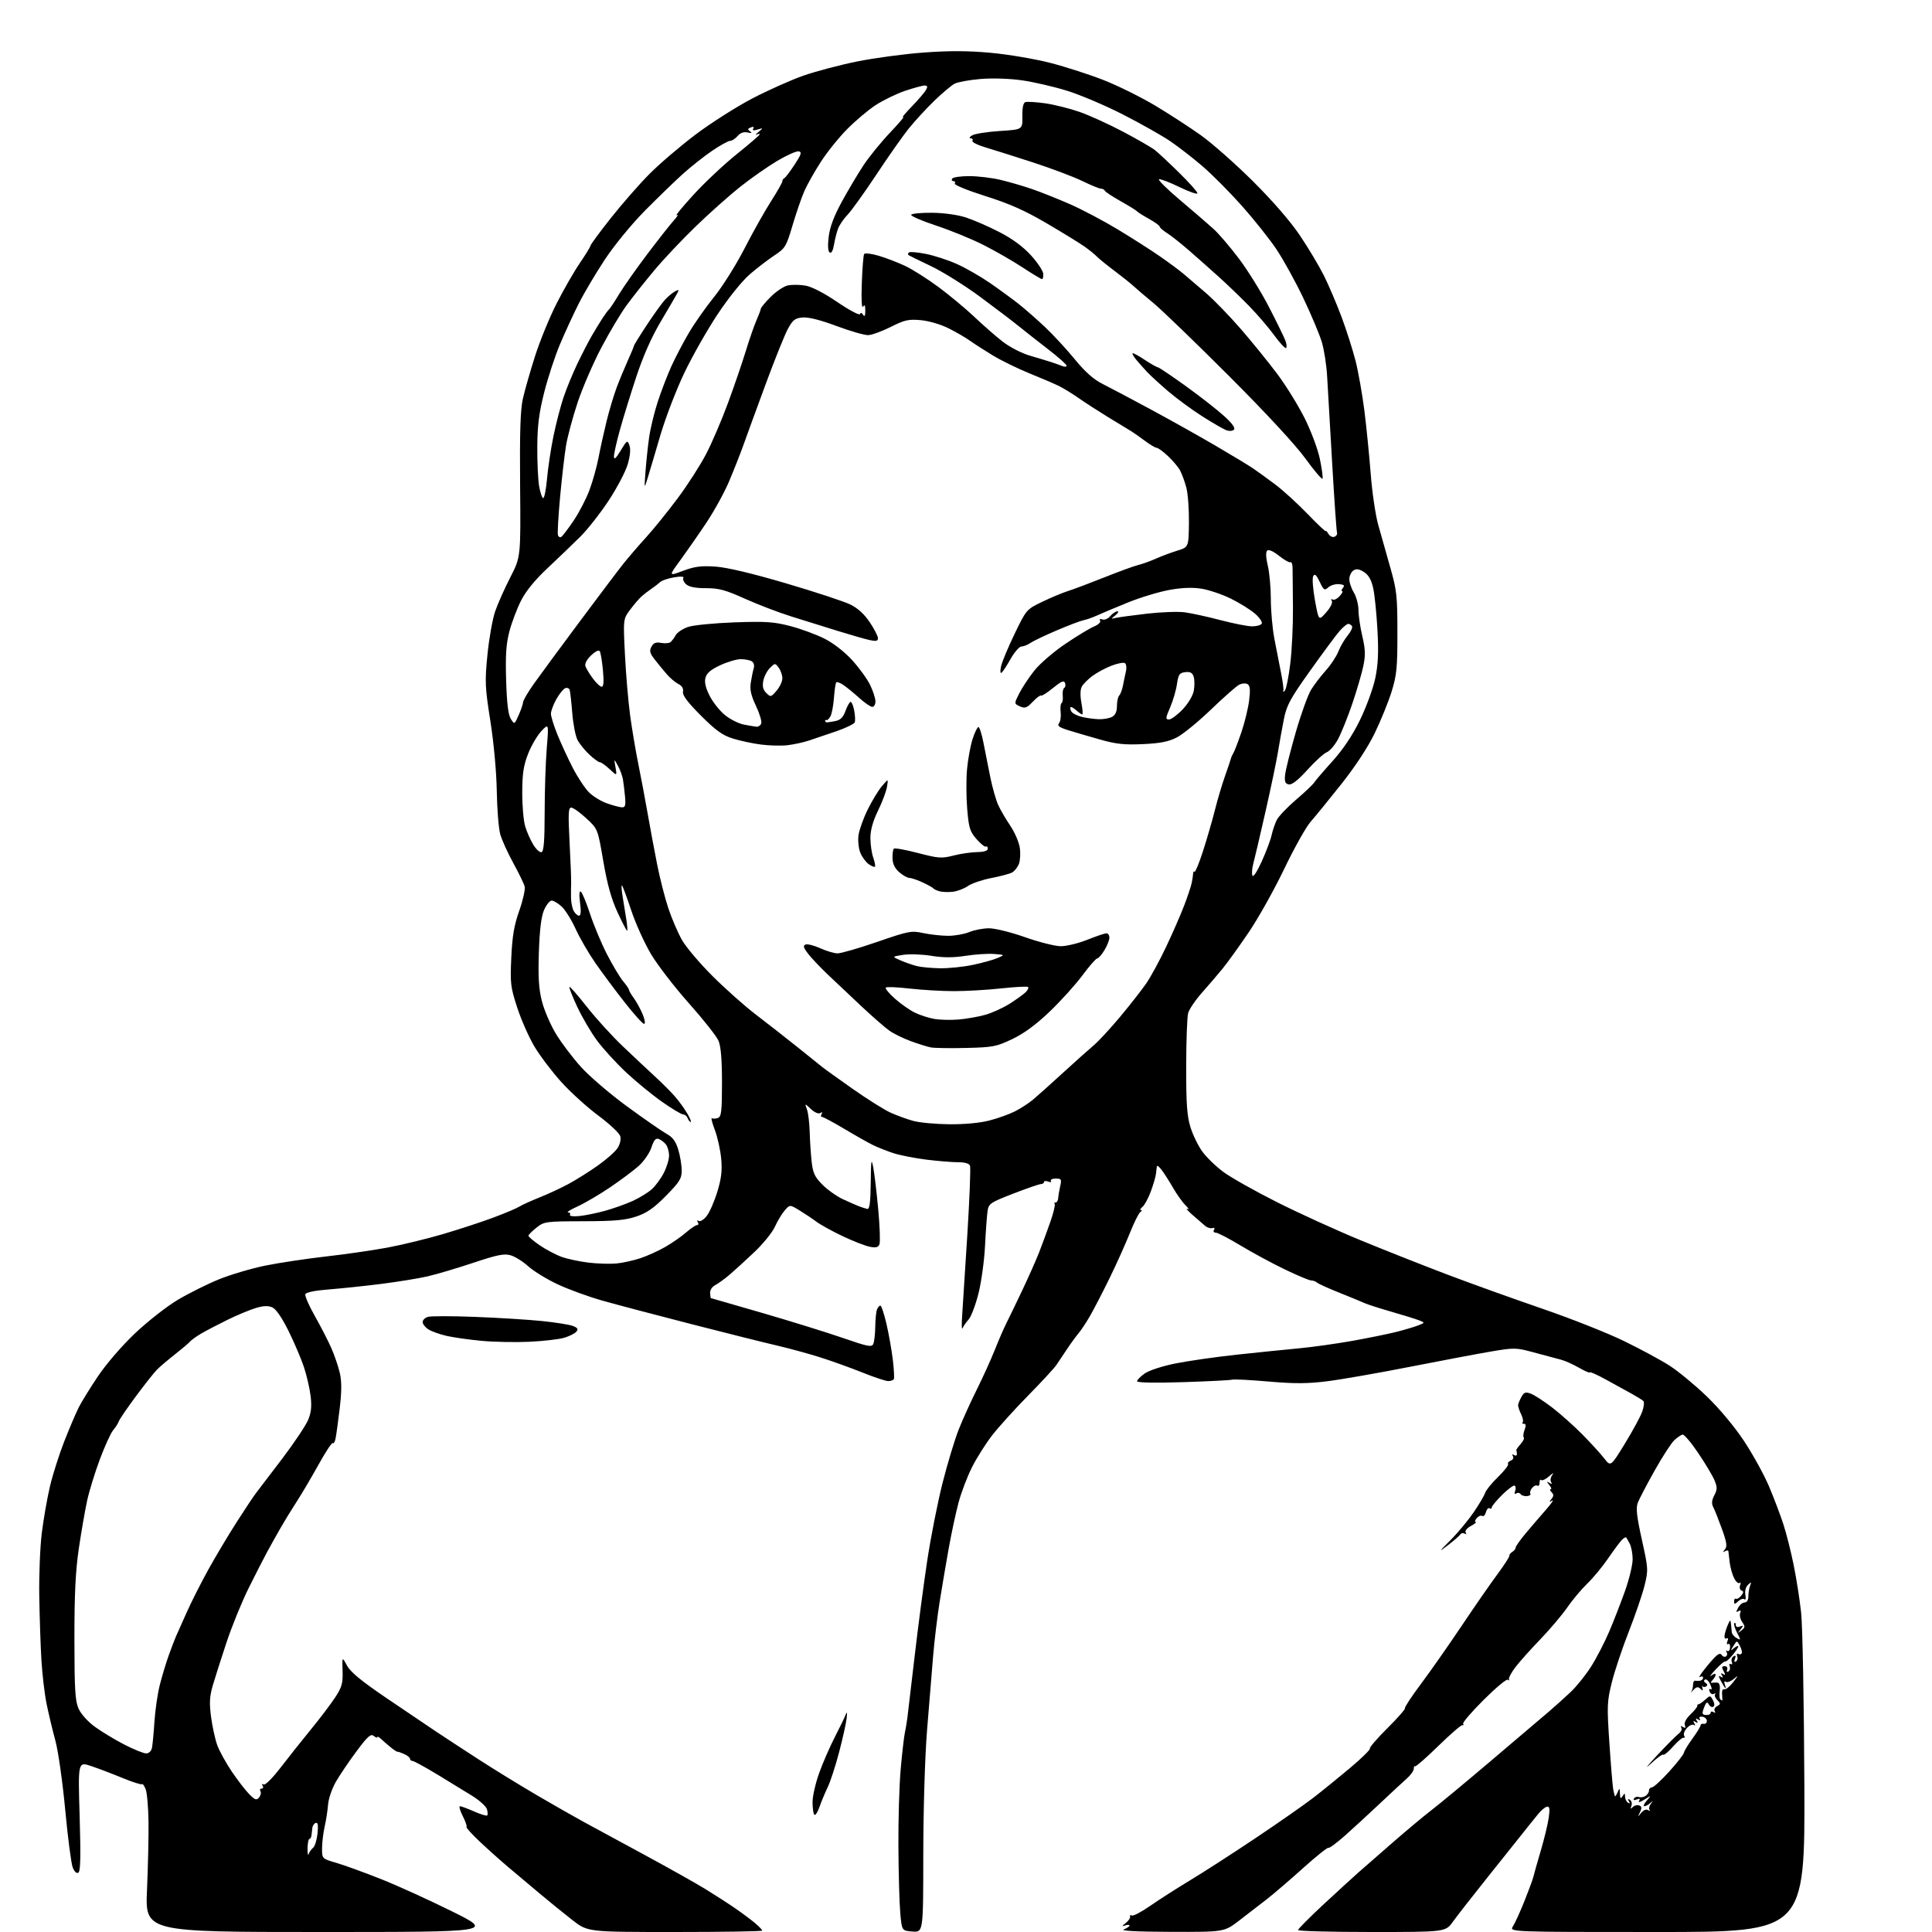 <?xml version="1.0" encoding="UTF-8" standalone="no"?>
<svg 
  version="1.1" 
  xmlns="http://www.w3.org/2000/svg" 
  xmlns:xlink="http://www.w3.org/1999/xlink" 
  xmlns:svg="http://www.w3.org/2000/svg"
  xmlns:rdf="http://www.w3.org/1999/02/22-rdf-syntax-ns#"
  xmlns:cc="http://creativecommons.org/ns#"
  xmlns:dc="http://purl.org/dc/elements/1.1/"
  viewBox="0 0 768 768"
  width="768"
  height="768"
>
<style>svg {background-color: white; }</style>"
<path stroke="none" fill="black" fill-rule="evenodd" d="M126.95,768.00C57.70,768.00 57.70,768.00 58.44,751.25C58.84,742.04 59.11,729.86 59.04,724.19C58.96,718.51 58.46,712.71 57.92,711.30C57.38,709.88 56.71,708.95 56.43,709.24C56.15,709.52 52.67,708.41 48.71,706.78C44.74,705.14 39.14,703.01 36.25,702.04C31.00,700.27 31.00,700.27 31.66,721.98C32.14,737.95 32.00,743.88 31.15,744.41C30.44,744.84 29.57,744.04 28.90,742.31C28.29,740.76 26.96,730.50 25.93,719.50C24.90,708.46 23.15,696.14 22.03,692.00C20.91,687.88 19.33,681.29 18.53,677.37C17.73,673.45 16.80,665.58 16.46,659.87C16.12,654.17 15.74,642.75 15.61,634.50C15.47,626.25 15.93,614.94 16.62,609.36C17.31,603.79 18.78,595.40 19.89,590.72C21.00,586.03 23.57,578.00 25.59,572.85C27.61,567.71 30.17,561.70 31.28,559.50C32.38,557.30 35.86,551.67 39.00,547.00C42.27,542.13 48.56,534.86 53.69,530.00C58.63,525.32 66.23,519.37 70.58,516.76C74.94,514.16 82.33,510.47 87.00,508.57C91.67,506.67 100.00,504.21 105.50,503.09C111.00,501.98 121.80,500.35 129.50,499.48C137.20,498.61 148.22,497.02 154.00,495.94C159.78,494.86 169.68,492.46 176.00,490.60C182.32,488.74 191.32,485.80 196.00,484.05C200.68,482.31 205.40,480.32 206.50,479.62C207.60,478.93 211.20,477.30 214.50,475.99C217.80,474.68 222.97,472.27 226.00,470.64C229.03,469.01 234.26,465.72 237.64,463.33C241.02,460.94 244.55,457.82 245.48,456.40C246.47,454.88 246.92,452.92 246.57,451.66C246.24,450.47 242.33,446.80 237.89,443.50C233.44,440.20 226.81,434.19 223.15,430.14C219.49,426.09 214.70,419.77 212.49,416.09C210.29,412.41 207.19,405.42 205.61,400.56C202.95,392.39 202.77,390.91 203.25,380.62C203.64,372.08 204.38,367.76 206.42,362.00C207.88,357.88 208.84,353.57 208.57,352.44C208.29,351.31 206.25,347.09 204.03,343.06C201.82,339.03 199.49,333.88 198.85,331.62C198.22,329.35 197.60,321.65 197.48,314.50C197.35,306.89 196.30,295.36 194.94,286.70C192.79,273.08 192.70,270.95 193.78,260.17C194.42,253.73 195.80,245.99 196.85,242.98C197.89,239.97 200.60,233.88 202.88,229.45C207.01,221.40 207.01,221.40 206.75,192.95C206.57,171.91 206.85,162.94 207.85,158.50C208.59,155.20 210.78,147.55 212.71,141.50C214.64,135.45 218.52,126.00 221.33,120.50C224.14,115.00 228.28,107.80 230.54,104.50C232.80,101.20 234.68,98.13 234.72,97.67C234.76,97.21 238.41,92.26 242.83,86.67C247.25,81.08 254.16,73.18 258.19,69.13C262.21,65.08 270.49,58.01 276.59,53.42C282.69,48.83 292.82,42.40 299.09,39.12C305.37,35.85 314.50,31.77 319.40,30.06C324.29,28.35 333.88,25.82 340.70,24.44C347.52,23.06 359.41,21.46 367.13,20.89C377.24,20.14 384.66,20.16 393.74,20.98C400.67,21.61 411.40,23.43 417.59,25.02C423.77,26.62 433.42,29.74 439.02,31.96C444.62,34.18 453.72,38.70 459.24,42.00C464.76,45.30 472.91,50.59 477.35,53.75C481.79,56.91 491.09,65.12 498.01,72.00C505.80,79.73 512.92,87.93 516.67,93.50C520.01,98.45 524.32,105.65 526.25,109.50C528.17,113.35 531.34,120.78 533.29,126.00C535.24,131.22 537.75,139.10 538.87,143.50C539.98,147.90 541.57,156.90 542.40,163.50C543.22,170.10 544.34,181.35 544.89,188.50C545.44,195.65 546.77,204.65 547.83,208.50C548.90,212.35 551.06,220.00 552.63,225.50C555.24,234.62 555.49,236.91 555.49,251.50C555.50,265.49 555.21,268.44 553.16,275.00C551.87,279.12 548.85,286.55 546.45,291.50C543.76,297.05 538.67,304.80 533.19,311.70C528.30,317.86 522.81,324.60 520.98,326.67C519.16,328.75 514.42,337.21 510.46,345.48C506.49,353.74 500.16,365.06 496.37,370.63C492.59,376.20 487.93,382.69 486.00,385.04C484.07,387.39 480.37,391.72 477.77,394.65C475.17,397.57 472.71,401.22 472.30,402.74C471.89,404.26 471.54,413.82 471.53,424.00C471.51,438.75 471.85,443.63 473.22,448.06C474.17,451.12 476.29,455.49 477.94,457.76C479.58,460.03 483.37,463.69 486.36,465.90C489.35,468.11 498.93,473.50 507.65,477.89C516.37,482.28 531.30,489.08 540.84,493.01C550.37,496.94 565.90,503.08 575.34,506.66C584.78,510.24 601.73,516.33 613.00,520.20C624.27,524.06 638.91,529.85 645.51,533.06C652.12,536.27 660.34,540.71 663.77,542.93C667.20,545.14 673.79,550.59 678.41,555.03C683.44,559.86 689.41,567.00 693.26,572.80C696.80,578.14 701.31,586.33 703.27,591.00C705.24,595.67 707.79,602.42 708.95,606.00C710.11,609.58 711.93,616.77 712.99,622.00C714.06,627.23 715.40,635.77 715.97,641.00C716.55,646.23 717.12,676.94 717.26,709.25C717.50,768.00 717.50,768.00 658.73,768.00C599.95,768.00 599.95,768.00 601.42,765.75C602.22,764.51 604.29,759.96 606.02,755.63C607.75,751.31 609.32,747.03 609.52,746.13C609.72,745.24 611.04,740.58 612.45,735.78C613.87,730.99 615.31,725.00 615.66,722.49C616.15,718.90 615.99,717.97 614.92,718.20C614.16,718.37 612.64,719.62 611.53,721.00C610.42,722.38 608.96,724.17 608.29,725.00C607.63,725.83 605.60,728.36 603.79,730.64C601.98,732.92 596.00,740.41 590.50,747.29C585.00,754.17 579.18,761.65 577.56,763.90C574.62,768.00 574.62,768.00 545.31,768.00C529.19,768.00 516.00,767.65 516.00,767.22C516.00,766.79 520.55,762.21 526.11,757.04C531.68,751.88 537.86,746.21 539.86,744.45C541.86,742.70 548.08,737.26 553.68,732.38C559.28,727.50 566.22,721.70 569.11,719.50C571.99,717.30 582.49,708.60 592.43,700.16C602.37,691.72 612.70,682.95 615.39,680.66C618.07,678.37 622.16,674.70 624.47,672.50C626.77,670.30 630.38,665.81 632.47,662.51C634.57,659.22 637.80,652.97 639.66,648.63C641.51,644.29 644.38,636.94 646.02,632.29C647.66,627.64 649.00,622.05 649.00,619.85C649.00,617.66 648.49,614.89 647.86,613.68C647.24,612.48 646.59,611.33 646.41,611.13C646.24,610.93 645.48,611.38 644.73,612.13C643.97,612.88 641.51,616.20 639.25,619.50C636.99,622.80 633.26,627.30 630.97,629.50C628.68,631.70 625.09,635.98 623.00,639.00C620.91,642.02 616.12,647.69 612.35,651.60C608.58,655.50 604.15,660.45 602.50,662.60C600.85,664.74 599.65,666.95 599.84,667.50C600.02,668.05 599.81,668.15 599.38,667.72C598.96,667.29 594.67,670.86 589.85,675.65C585.04,680.44 581.34,684.74 581.63,685.20C581.91,685.67 581.78,685.93 581.32,685.78C580.87,685.63 576.55,689.36 571.73,694.07C566.91,698.78 562.75,702.41 562.48,702.15C562.22,701.88 562.00,702.32 562.00,703.11C562.00,703.90 560.74,705.67 559.19,707.03C557.65,708.39 552.81,712.88 548.44,717.00C544.07,721.12 537.84,726.85 534.61,729.72C531.37,732.59 528.42,734.76 528.06,734.54C527.70,734.31 523.15,737.96 517.95,742.64C512.75,747.32 506.25,752.89 503.50,755.03C500.75,757.17 495.83,760.96 492.58,763.46C486.65,768.00 486.65,768.00 465.58,767.94C451.96,767.90 445.30,767.55 446.75,766.97C447.99,766.47 449.00,765.78 449.00,765.43C449.00,765.07 448.21,765.06 447.25,765.40C445.84,765.89 445.89,765.70 447.50,764.43C448.60,763.57 449.38,762.41 449.23,761.86C449.07,761.30 449.38,761.12 449.90,761.44C450.43,761.77 453.70,760.05 457.18,757.63C460.66,755.21 467.77,750.65 473.00,747.50C478.23,744.36 489.93,736.81 499.00,730.74C508.07,724.67 518.42,717.45 522.00,714.69C525.58,711.93 532.21,706.55 536.74,702.74C541.28,698.92 544.79,695.47 544.54,695.07C544.30,694.68 547.43,691.04 551.50,687.00C555.57,682.96 558.72,679.36 558.51,679.01C558.29,678.66 561.13,674.35 564.81,669.44C568.49,664.52 575.73,654.20 580.89,646.50C586.05,638.80 592.50,629.49 595.23,625.82C597.95,622.14 600.10,618.81 600.00,618.43C599.91,618.04 600.43,617.35 601.16,616.90C601.90,616.44 602.50,615.67 602.50,615.18C602.50,614.69 604.30,612.14 606.50,609.51C608.70,606.89 612.30,602.69 614.50,600.19C616.70,597.68 617.83,596.03 617.00,596.51C615.76,597.23 615.71,597.12 616.73,595.87C617.67,594.71 617.68,594.08 616.78,593.18C616.13,592.53 615.97,592.00 616.42,592.00C616.87,592.00 616.63,591.24 615.87,590.31C614.70,588.87 614.71,588.74 615.90,589.46C616.88,590.05 617.08,589.94 616.57,589.11C616.16,588.45 616.42,587.14 617.13,586.21C617.85,585.27 617.29,585.52 615.90,586.76C614.50,588.00 613.05,588.71 612.68,588.34C612.30,587.97 612.00,588.44 612.00,589.39C612.00,590.34 611.60,590.87 611.11,590.57C610.63,590.27 609.69,590.67 609.03,591.47C608.37,592.26 608.06,593.29 608.34,593.75C608.63,594.21 608.00,594.65 606.95,594.73C605.90,594.81 604.77,594.44 604.45,593.92C604.13,593.40 603.37,593.27 602.76,593.65C602.06,594.08 601.89,593.74 602.29,592.70C602.63,591.80 602.55,590.84 602.11,590.57C601.68,590.30 599.45,591.93 597.16,594.19C594.87,596.46 593.00,598.72 593.00,599.21C593.00,599.71 592.60,599.87 592.11,599.57C591.63,599.27 590.98,599.96 590.68,601.11C590.38,602.26 589.71,602.94 589.18,602.61C588.66,602.29 587.67,602.69 586.99,603.51C586.31,604.33 586.15,605.02 586.63,605.04C587.11,605.06 586.25,605.76 584.72,606.59C583.14,607.45 582.24,608.57 582.62,609.20C583.02,609.85 582.85,610.03 582.22,609.64C581.63,609.27 580.88,609.39 580.56,609.91C580.23,610.43 578.07,612.32 575.74,614.12C571.68,617.24 571.72,617.15 576.72,612.10C579.60,609.20 583.70,604.25 585.84,601.12C587.98,597.98 590.01,594.53 590.36,593.45C590.70,592.37 593.00,589.53 595.48,587.13C597.95,584.73 599.76,582.42 599.49,581.99C599.23,581.56 599.71,580.94 600.57,580.61C601.44,580.28 601.81,579.50 601.41,578.85C600.96,578.13 601.13,577.96 601.85,578.40C602.48,578.80 603.00,578.64 603.00,578.06C603.00,577.48 602.89,576.82 602.75,576.60C602.61,576.39 603.36,575.26 604.41,574.10C605.46,572.94 606.05,571.72 605.72,571.39C605.40,571.06 605.54,569.72 606.04,568.40C606.67,566.74 606.60,566.00 605.81,566.00C605.18,566.00 604.95,565.72 605.29,565.37C605.64,565.03 605.35,563.57 604.65,562.12C603.94,560.68 603.42,559.05 603.47,558.50C603.53,557.95 604.13,556.50 604.80,555.28C605.85,553.40 606.43,553.21 608.60,554.04C610.02,554.58 613.84,557.07 617.10,559.58C620.36,562.08 625.77,566.92 629.12,570.32C632.47,573.72 636.35,577.97 637.74,579.78C640.28,583.06 640.28,583.06 645.97,573.78C649.09,568.67 652.19,562.95 652.84,561.06C653.49,559.17 653.68,557.30 653.26,556.91C652.84,556.51 650.83,555.26 648.78,554.13C646.73,553.00 642.12,550.45 638.53,548.48C634.94,546.51 632.00,545.18 632.00,545.54C632.00,545.90 630.09,545.09 627.75,543.74C625.41,542.39 622.15,540.92 620.50,540.49C618.85,540.05 617.05,539.57 616.50,539.43C615.95,539.28 612.53,538.37 608.91,537.39C602.73,535.73 601.72,535.72 592.91,537.21C587.73,538.09 573.15,540.84 560.50,543.32C547.85,545.81 533.00,548.40 527.50,549.08C519.74,550.05 514.55,550.07 504.29,549.18C497.03,548.55 490.50,548.21 489.79,548.44C489.08,548.66 480.29,549.11 470.25,549.43C459.14,549.78 452.00,549.64 452.00,549.07C452.00,548.56 453.35,547.17 455.00,546.00C456.72,544.78 461.98,543.06 467.25,542.00C472.34,540.98 483.25,539.41 491.50,538.52C499.75,537.63 510.90,536.49 516.28,535.99C521.66,535.49 531.34,534.13 537.78,532.98C544.23,531.82 552.10,530.21 555.27,529.40C558.45,528.59 562.27,527.45 563.77,526.86C566.50,525.79 566.50,525.79 564.00,524.81C562.62,524.27 557.67,522.74 553.00,521.40C548.33,520.06 543.60,518.54 542.50,518.03C541.40,517.52 536.90,515.67 532.50,513.91C528.10,512.15 524.07,510.33 523.55,509.86C523.03,509.39 521.98,509.00 521.21,509.00C520.45,509.00 515.70,507.01 510.66,504.58C505.62,502.15 497.72,497.87 493.09,495.08C488.47,492.29 484.05,490.00 483.28,490.00C482.50,490.00 482.19,489.50 482.58,488.87C483.00,488.20 482.74,487.92 481.95,488.18C481.22,488.43 479.92,488.03 479.06,487.30C478.20,486.58 475.93,484.60 474.00,482.91C472.07,481.21 471.18,480.16 472.00,480.56C472.82,480.96 472.51,480.33 471.29,479.15C470.08,477.97 467.86,474.86 466.35,472.25C464.85,469.64 462.81,466.43 461.81,465.12C460.82,463.80 459.94,463.13 459.87,463.62C459.80,464.10 459.64,465.44 459.52,466.59C459.39,467.74 458.48,470.89 457.48,473.59C456.49,476.29 454.99,479.06 454.15,479.75C453.31,480.44 453.04,481.01 453.56,481.02C454.08,481.02 453.98,481.36 453.34,481.77C452.70,482.18 450.79,485.99 449.10,490.24C447.41,494.49 443.77,502.59 441.00,508.24C438.24,513.88 434.74,520.62 433.24,523.22C431.73,525.82 429.72,528.85 428.77,529.96C427.82,531.07 425.79,533.84 424.27,536.12C422.75,538.40 420.80,541.31 419.94,542.59C419.09,543.86 414.05,549.31 408.75,554.70C403.45,560.09 397.01,567.20 394.45,570.50C391.88,573.80 388.26,579.52 386.40,583.21C384.54,586.90 382.13,593.20 381.06,597.21C379.98,601.22 378.21,609.45 377.13,615.50C376.05,621.55 374.43,631.07 373.54,636.65C372.64,642.23 371.47,651.90 370.94,658.15C370.40,664.39 369.31,677.83 368.50,688.00C367.66,698.64 367.03,719.60 367.02,737.31C367.00,768.11 367.00,768.11 362.75,767.81C358.50,767.50 358.50,767.50 357.87,760.50C357.53,756.65 357.19,744.73 357.13,734.00C357.06,723.27 357.48,709.33 358.06,703.00C358.63,696.67 359.36,690.38 359.66,689.00C359.96,687.62 360.42,684.92 360.68,683.00C360.93,681.08 362.23,670.05 363.57,658.50C364.91,646.95 367.15,629.85 368.57,620.50C369.98,611.15 372.73,597.20 374.68,589.50C376.63,581.80 379.52,572.24 381.10,568.25C382.68,564.27 385.94,557.07 388.35,552.25C390.75,547.44 393.94,540.40 395.44,536.62C396.94,532.84 398.99,528.11 399.99,526.12C400.99,524.13 403.85,518.23 406.33,513.00C408.81,507.77 411.81,501.02 413.00,498.00C414.18,494.98 416.20,489.50 417.49,485.83C418.77,482.16 419.57,478.90 419.25,478.58C418.93,478.26 419.10,478.00 419.62,478.00C420.14,478.00 420.61,477.21 420.66,476.25C420.72,475.29 421.07,473.15 421.45,471.50C422.08,468.79 421.91,468.50 419.67,468.50C418.31,468.50 417.45,468.91 417.76,469.42C418.07,469.93 417.58,470.05 416.66,469.70C415.75,469.35 415.00,469.42 415.00,469.86C415.00,470.31 414.44,470.68 413.75,470.70C413.06,470.71 408.12,472.42 402.77,474.49C393.67,478.01 393.01,478.45 392.58,481.37C392.32,483.09 391.86,489.36 391.56,495.31C391.26,501.26 390.07,509.81 388.93,514.31C387.78,518.81 386.04,523.40 385.05,524.50C384.06,525.60 382.97,527.17 382.63,528.00C382.28,528.83 382.22,526.35 382.50,522.50C382.77,518.65 383.70,504.09 384.57,490.15C385.43,476.21 385.90,464.17 385.60,463.40C385.25,462.50 383.53,462.00 380.76,462.00C378.39,462.00 372.71,461.53 368.13,460.96C363.56,460.38 357.72,459.23 355.16,458.40C352.60,457.57 348.94,456.13 347.04,455.19C345.14,454.26 340.00,451.36 335.63,448.75C331.25,446.14 327.27,444.00 326.78,444.00C326.28,444.00 326.20,443.48 326.60,442.85C327.05,442.11 326.87,441.96 326.08,442.45C325.35,442.90 323.84,442.25 322.36,440.87C319.87,438.53 319.87,438.53 320.78,441.02C321.28,442.38 321.77,446.43 321.87,450.00C321.96,453.57 322.32,458.92 322.65,461.88C323.16,466.33 323.90,467.90 326.96,470.96C328.99,472.99 332.64,475.58 335.08,476.71C337.51,477.84 340.40,479.11 341.50,479.53C342.60,479.95 344.06,480.42 344.75,480.56C345.68,480.76 346.03,478.11 346.13,470.16C346.23,461.13 346.38,460.19 347.12,464.00C347.60,466.48 348.49,474.00 349.11,480.73C349.73,487.45 349.95,493.70 349.60,494.60C349.12,495.86 348.21,496.09 345.73,495.60C343.96,495.25 339.13,493.37 335.01,491.42C330.89,489.47 326.16,486.86 324.51,485.63C322.85,484.39 319.81,482.36 317.73,481.10C313.97,478.82 313.97,478.82 311.94,481.16C310.82,482.45 309.07,485.36 308.04,487.64C307.01,489.91 303.32,494.47 299.83,497.76C296.35,501.06 291.93,505.09 290.00,506.73C288.07,508.37 285.52,510.22 284.31,510.86C283.06,511.51 282.19,512.86 282.28,514.00C282.36,515.10 282.47,516.00 282.53,516.00C282.60,516.00 291.84,518.67 303.07,521.93C314.31,525.20 328.68,529.66 335.00,531.84C345.23,535.38 346.58,535.63 347.18,534.16C347.55,533.25 347.89,530.17 347.93,527.33C347.97,524.49 348.27,521.45 348.61,520.58C348.94,519.71 349.55,519.00 349.96,519.00C350.37,519.00 351.46,522.26 352.38,526.25C353.31,530.24 354.44,536.65 354.91,540.50C355.37,544.35 355.55,547.84 355.31,548.25C355.08,548.66 354.07,549.00 353.07,549.00C352.07,549.00 347.48,547.48 342.87,545.62C338.25,543.76 330.66,541.03 325.99,539.55C321.32,538.08 313.68,535.99 309.00,534.91C304.32,533.83 289.02,530.00 275.00,526.40C260.98,522.80 245.00,518.59 239.50,517.03C234.00,515.48 225.98,512.56 221.69,510.54C217.39,508.53 212.14,505.31 210.01,503.39C207.89,501.47 204.72,499.49 202.97,498.99C200.38,498.25 197.66,498.80 188.15,501.98C181.74,504.12 173.55,506.55 169.93,507.38C166.32,508.21 158.00,509.56 151.43,510.39C144.87,511.21 135.53,512.20 130.67,512.57C125.25,512.99 121.66,513.72 121.38,514.46C121.12,515.12 122.81,519.01 125.12,523.08C127.43,527.16 130.38,532.88 131.67,535.79C132.95,538.70 134.49,543.20 135.08,545.79C135.86,549.19 135.84,553.14 135.02,560.00C134.39,565.23 133.66,570.57 133.39,571.87C133.12,573.17 132.63,573.97 132.30,573.64C131.97,573.31 129.40,577.19 126.59,582.27C123.77,587.35 119.86,593.98 117.89,597.00C115.93,600.02 113.03,604.75 111.46,607.50C109.89,610.25 107.50,614.52 106.15,617.00C104.81,619.48 101.50,625.95 98.80,631.39C96.10,636.83 92.16,646.51 90.04,652.89C87.92,659.28 85.46,666.98 84.58,670.00C83.31,674.37 83.17,676.94 83.90,682.50C84.41,686.35 85.52,691.40 86.36,693.73C87.21,696.05 89.81,700.78 92.14,704.23C94.48,707.68 97.60,711.73 99.09,713.23C101.38,715.53 101.98,715.73 102.98,714.52C103.64,713.73 103.88,712.62 103.53,712.04C103.17,711.47 103.39,711.00 104.00,711.00C104.61,711.00 104.80,710.48 104.40,709.85C103.98,709.16 104.13,708.96 104.78,709.36C105.40,709.75 108.24,706.93 111.44,702.77C114.51,698.77 119.97,691.90 123.57,687.50C127.18,683.10 131.53,677.35 133.25,674.73C135.91,670.65 136.34,669.13 136.18,664.23C135.99,658.50 135.99,658.50 137.94,662.10C139.35,664.70 143.70,668.27 153.69,675.05C161.29,680.20 169.97,686.07 173.00,688.09C176.03,690.12 183.68,695.13 190.00,699.22C196.32,703.31 206.90,709.81 213.50,713.67C220.10,717.53 228.43,722.28 232.00,724.22C235.57,726.16 246.38,732.02 256.00,737.23C265.62,742.44 276.57,748.58 280.33,750.89C284.08,753.19 289.40,756.62 292.15,758.51C294.90,760.40 298.47,763.06 300.08,764.41C301.68,765.76 303.00,767.12 303.00,767.44C303.00,767.75 287.39,768.00 268.31,768.00C233.62,768.00 233.62,768.00 227.56,763.28C224.23,760.69 218.35,755.92 214.50,752.68C210.65,749.45 205.03,744.72 202.00,742.17C198.97,739.61 193.91,735.09 190.74,732.10C187.58,729.12 185.19,726.47 185.45,726.22C185.71,725.96 185.02,724.01 183.94,721.88C182.85,719.74 182.36,718.00 182.85,718.00C183.34,718.00 185.87,718.94 188.46,720.08C191.05,721.23 193.39,721.94 193.67,721.66C193.95,721.38 193.89,720.24 193.54,719.13C193.19,718.02 190.56,715.65 187.70,713.87C184.84,712.09 178.55,708.24 173.71,705.31C168.88,702.39 164.49,700.00 163.96,700.00C163.43,700.00 163.00,699.62 163.00,699.16C163.00,698.70 161.99,697.86 160.75,697.30C159.51,696.73 158.28,696.30 158.00,696.34C157.72,696.38 156.44,695.53 155.14,694.45C153.84,693.38 152.15,691.91 151.39,691.18C150.62,690.45 150.00,690.17 150.00,690.55C150.00,690.93 149.36,690.71 148.57,690.06C147.40,689.09 146.17,690.19 141.70,696.19C138.71,700.21 135.02,705.67 133.49,708.33C131.97,710.98 130.57,715.08 130.40,717.42C130.22,719.77 129.62,723.67 129.06,726.10C128.51,728.52 128.04,732.38 128.02,734.68C128.00,738.86 128.00,738.86 133.72,740.52C136.87,741.44 144.85,744.34 151.47,746.97C158.09,749.60 170.86,755.41 179.85,759.88C196.21,768.00 196.21,768.00 126.95,768.00zM122.71,737.00C122.99,736.17 123.80,735.04 124.49,734.48C125.19,733.92 125.96,731.37 126.22,728.82C126.55,725.53 126.34,724.32 125.51,724.64C124.86,724.88 124.26,725.74 124.17,726.54C124.08,727.34 123.92,728.67 123.83,729.50C123.74,730.33 123.36,731.00 123.00,731.00C122.63,731.00 122.29,732.69 122.25,734.75C122.21,736.81 122.42,737.83 122.71,737.00zM325.75,718.30C325.03,720.39 324.11,721.78 323.72,721.38C323.32,720.99 323.00,718.74 323.00,716.39C323.00,714.04 324.18,708.83 325.63,704.81C327.07,700.79 329.88,694.35 331.86,690.50C333.85,686.65 335.81,682.60 336.21,681.50C336.68,680.20 336.81,680.73 336.56,683.00C336.36,684.92 335.01,690.99 333.57,696.48C332.14,701.96 330.08,708.26 329.01,710.48C327.94,712.69 326.47,716.21 325.75,718.30zM652.38,720.65C653.28,719.53 654.39,719.10 655.18,719.56C655.91,719.98 656.17,719.95 655.76,719.50C655.35,719.05 655.55,717.97 656.21,717.09C657.21,715.76 657.18,715.70 656.00,716.75C655.23,717.44 654.17,718.00 653.65,718.00C653.12,718.00 653.55,717.01 654.60,715.79C656.50,713.58 656.50,713.58 653.63,715.39C652.05,716.39 651.11,716.63 651.54,715.93C652.10,715.02 651.84,714.85 650.61,715.32C649.53,715.73 649.14,715.59 649.55,714.92C649.91,714.34 650.76,714.08 651.44,714.34C652.12,714.60 653.32,714.42 654.09,713.94C654.87,713.46 655.50,712.49 655.50,711.79C655.50,711.08 656.03,710.50 656.68,710.50C657.33,710.50 660.40,707.68 663.52,704.24C666.63,700.80 669.27,697.43 669.38,696.74C669.49,696.06 671.02,693.52 672.79,691.10C674.55,688.68 676.00,686.32 676.00,685.85C676.00,685.38 676.56,685.11 677.25,685.25C677.94,685.39 678.50,684.87 678.50,684.10C678.50,683.32 677.71,682.57 676.75,682.43C675.71,682.28 675.26,682.62 675.65,683.24C676.07,683.92 675.83,684.01 675.00,683.50C674.08,682.93 673.93,683.08 674.50,684.00C675.07,684.92 674.92,685.07 674.00,684.50C673.08,683.93 672.93,684.08 673.50,685.00C674.00,685.81 673.92,686.07 673.29,685.68C672.73,685.33 671.49,685.91 670.54,686.96C669.58,688.01 669.11,689.36 669.48,689.96C669.85,690.56 669.75,690.93 669.27,690.77C668.79,690.62 666.90,692.20 665.07,694.28C663.23,696.36 661.48,697.82 661.18,697.51C660.87,697.21 658.58,698.88 656.08,701.23C653.59,703.58 654.68,702.12 658.52,698.00C662.36,693.88 666.30,689.91 667.27,689.18C668.24,688.46 668.73,687.37 668.36,686.78C667.93,686.08 668.16,685.98 669.02,686.51C669.96,687.09 670.17,686.88 669.75,685.78C669.38,684.83 670.26,683.16 672.03,681.47C673.61,679.96 674.81,678.44 674.70,678.11C674.59,677.77 674.79,677.50 675.15,677.50C675.50,677.50 676.70,676.68 677.82,675.67C679.78,673.89 679.87,673.89 680.92,675.86C681.58,677.09 681.64,678.10 681.06,678.46C680.55,678.78 679.74,678.36 679.28,677.53C678.60,676.33 678.22,676.58 677.38,678.81C676.47,681.22 676.58,681.62 678.16,681.74C679.17,681.81 680.00,681.43 680.00,680.88C680.00,680.33 680.52,680.20 681.15,680.60C681.85,681.02 682.04,680.87 681.63,680.22C681.26,679.61 681.68,678.72 682.57,678.22C684.02,677.41 684.03,677.17 682.64,675.78C681.79,674.93 681.41,673.89 681.80,673.46C682.18,673.03 681.98,672.97 681.35,673.33C680.72,673.69 679.94,673.29 679.62,672.44C679.27,671.55 679.44,671.16 680.02,671.51C680.59,671.86 680.52,671.04 679.86,669.60C679.23,668.20 678.28,667.33 677.75,667.66C677.18,668.01 677.28,668.55 678.00,669.00C678.79,669.49 678.85,669.97 678.19,670.38C677.63,670.73 676.98,670.67 676.75,670.26C676.52,669.84 676.51,670.17 676.72,671.00C677.03,672.16 676.85,672.23 675.92,671.31C674.99,670.39 674.36,670.51 673.11,671.83C672.22,672.77 671.84,673.11 672.25,672.57C672.66,672.04 673.00,670.79 673.00,669.80C673.00,668.81 673.34,668.05 673.75,668.12C674.16,668.18 675.06,668.18 675.75,668.12C676.44,668.05 677.00,667.52 677.00,666.94C677.00,666.35 676.45,666.22 675.75,666.65C675.06,667.08 675.95,665.60 677.71,663.37C679.48,661.13 681.58,658.77 682.37,658.11C683.38,657.27 684.02,657.23 684.48,657.97C684.84,658.55 685.56,658.77 686.09,658.45C686.61,658.13 686.73,657.37 686.36,656.78C685.99,656.18 686.12,655.95 686.64,656.28C687.16,656.60 687.65,655.98 687.73,654.91C687.81,653.84 687.46,653.21 686.95,653.53C686.43,653.85 686.31,653.35 686.68,652.39C687.08,651.36 686.94,650.92 686.34,651.29C685.79,651.63 685.43,651.14 685.53,650.20C685.64,649.27 686.21,647.38 686.80,646.00C687.75,643.78 687.90,643.72 688.09,645.50C688.21,646.60 688.35,648.10 688.41,648.82C688.47,649.55 689.33,650.61 690.33,651.16C692.06,652.13 692.07,652.03 690.50,649.00C689.59,647.25 689.11,645.56 689.43,645.24C689.74,644.92 690.00,645.24 690.00,645.94C690.00,646.71 690.65,646.96 691.64,646.58C693.08,646.03 693.11,646.17 691.89,647.73C690.63,649.33 690.66,649.37 692.23,648.14C693.75,646.95 693.79,646.54 692.56,644.78C691.78,643.67 691.42,642.07 691.75,641.22C692.16,640.15 691.95,639.91 691.07,640.46C690.07,641.08 690.04,640.79 690.94,639.12C691.56,637.95 692.73,637.00 693.54,637.00C694.42,637.00 695.00,636.04 695.00,634.58C695.00,633.25 695.31,631.35 695.69,630.36C696.29,628.80 696.19,628.75 694.87,629.98C693.97,630.82 693.54,632.44 693.81,633.95C694.07,635.35 693.91,636.16 693.47,635.75C693.02,635.33 691.91,635.67 691.00,636.50C689.56,637.80 689.33,637.81 689.33,636.55C689.33,635.75 689.66,635.29 690.05,635.53C690.45,635.78 691.39,635.23 692.14,634.33C693.15,633.10 693.20,632.57 692.31,632.27C691.65,632.05 691.38,631.11 691.72,630.19C692.05,629.26 691.95,628.83 691.51,629.23C691.06,629.64 690.10,628.82 689.37,627.41C688.64,626.00 687.84,623.20 687.59,621.17C687.34,619.15 687.11,617.14 687.07,616.69C687.03,616.25 686.44,616.22 685.75,616.63C684.77,617.22 684.76,617.07 685.70,615.90C686.66,614.72 686.40,613.02 684.43,607.60C683.07,603.85 681.52,599.97 680.99,598.98C680.32,597.73 680.46,596.33 681.46,594.42C682.67,592.08 682.68,591.18 681.53,588.41C680.78,586.62 677.87,581.75 675.06,577.59C672.25,573.42 669.45,570.13 668.84,570.26C668.23,570.39 666.76,571.40 665.57,572.50C664.37,573.60 660.85,579.04 657.74,584.58C654.63,590.12 651.62,595.88 651.05,597.36C650.25,599.46 650.61,602.75 652.66,612.00C655.22,623.55 655.25,624.13 653.74,630.25C652.89,633.73 650.07,641.95 647.49,648.54C644.90,655.12 641.86,664.21 640.73,668.74C638.82,676.42 638.75,678.06 639.78,693.24C640.38,702.18 641.07,710.40 641.31,711.50C641.55,712.60 641.83,713.73 641.94,714.00C642.05,714.27 642.53,713.60 643.00,712.50C643.79,710.66 643.87,710.70 643.95,713.00C644.01,714.99 644.23,715.19 645.00,714.00C645.84,712.71 645.97,712.73 645.98,714.19C645.99,715.12 646.52,716.20 647.15,716.60C647.92,717.07 648.04,716.87 647.50,716.00C646.95,715.11 647.08,714.93 647.91,715.45C648.59,715.86 648.85,716.94 648.51,717.85C648.03,719.12 648.16,719.23 649.06,718.33C649.71,717.68 650.86,717.39 651.60,717.68C652.63,718.07 652.71,718.72 651.93,720.35C650.95,722.38 650.98,722.39 652.38,720.65zM58.08,697.00C59.23,697.00 60.14,696.12 60.42,694.75C60.67,693.51 61.11,688.80 61.40,684.27C61.70,679.75 62.65,673.22 63.53,669.77C64.40,666.32 66.00,661.02 67.08,658.00C68.17,654.98 69.46,651.60 69.95,650.50C70.45,649.40 72.35,645.12 74.19,641.00C76.02,636.88 79.89,629.23 82.78,624.00C85.67,618.77 90.76,610.25 94.09,605.05C97.41,599.85 100.89,594.63 101.82,593.45C102.74,592.27 107.39,586.17 112.14,579.90C116.89,573.63 121.53,566.70 122.46,564.50C123.71,561.53 123.97,559.09 123.48,555.00C123.12,551.98 121.93,546.80 120.84,543.50C119.75,540.20 117.00,533.74 114.73,529.14C112.15,523.92 109.74,520.38 108.30,519.73C106.65,518.98 104.81,519.03 101.75,519.94C99.41,520.63 94.35,522.73 90.50,524.62C86.65,526.51 81.92,528.97 80.00,530.10C78.08,531.23 76.05,532.68 75.50,533.33C74.95,533.97 72.25,536.26 69.50,538.42C66.75,540.57 63.55,543.29 62.39,544.47C61.23,545.65 57.46,550.41 54.02,555.05C50.57,559.70 47.51,564.17 47.23,565.00C46.94,565.83 45.94,567.40 45.00,568.50C44.06,569.60 41.69,574.77 39.73,580.00C37.77,585.23 35.48,592.65 34.64,596.50C33.80,600.35 32.32,608.90 31.34,615.50C30.02,624.44 29.57,633.63 29.58,651.50C29.59,671.44 29.87,676.12 31.22,679.18C32.16,681.31 34.88,684.35 37.67,686.39C40.33,688.33 45.58,691.51 49.35,693.46C53.12,695.41 57.05,697.00 58.08,697.00zM684.58,676.00C684.71,676.00 684.70,674.91 684.56,673.59C684.41,672.18 684.76,671.33 685.40,671.53C686.00,671.73 687.61,670.45 688.96,668.70C691.05,665.97 691.10,665.77 689.27,667.35C688.09,668.36 686.65,668.90 686.07,668.55C685.41,668.14 685.26,668.56 685.67,669.70C686.03,670.69 686.08,671.27 685.79,671.00C685.51,670.73 684.72,669.43 684.04,668.13C683.05,666.23 683.05,665.91 684.05,666.53C684.92,667.07 685.06,666.90 684.50,666.00C683.94,665.10 684.08,664.93 684.95,665.47C685.91,666.06 685.96,665.79 685.15,664.29C684.33,662.76 684.43,662.33 685.60,662.33C686.45,662.33 686.86,662.92 686.55,663.72C686.24,664.53 686.46,664.83 687.08,664.45C687.66,664.09 687.89,663.14 687.58,662.35C687.27,661.55 687.46,661.17 688.00,661.50C688.54,661.83 688.73,661.45 688.42,660.65C688.11,659.86 688.42,658.86 689.10,658.44C689.97,657.90 690.14,658.18 689.68,659.39C689.27,660.47 689.41,660.86 690.08,660.45C690.66,660.09 690.89,659.14 690.58,658.35C690.27,657.55 690.44,657.15 690.94,657.46C691.45,657.78 692.08,657.68 692.34,657.25C692.61,656.83 692.29,655.48 691.64,654.26C690.45,652.04 690.45,652.04 689.07,654.27C687.80,656.31 687.82,656.38 689.34,655.13C690.25,654.37 691.00,654.08 691.00,654.48C691.00,654.88 689.93,656.49 688.61,658.05C687.30,659.61 686.03,660.70 685.79,660.46C685.56,660.22 683.82,661.69 681.93,663.72C680.04,665.75 679.29,666.81 680.25,666.08C681.21,665.35 682.00,665.17 682.00,665.68C682.00,666.18 681.44,667.17 680.75,667.87C680.06,668.57 679.95,669.06 680.50,668.95C681.05,668.85 682.05,668.82 682.73,668.88C683.49,668.95 683.83,670.14 683.62,671.97C683.43,673.60 683.51,675.18 683.80,675.47C684.09,675.76 684.44,676.00 684.58,676.00zM210.50,533.37C205.00,533.63 196.45,533.47 191.50,533.01C186.55,532.55 180.25,531.66 177.50,531.03C174.75,530.40 171.49,529.23 170.25,528.42C169.01,527.61 168.00,526.32 168.00,525.54C168.00,524.77 168.93,523.84 170.06,523.48C171.19,523.12 179.63,523.12 188.81,523.48C197.99,523.83 209.93,524.57 215.34,525.12C220.76,525.67 226.32,526.55 227.70,527.08C229.64,527.81 229.96,528.34 229.12,529.35C228.52,530.08 226.33,531.18 224.26,531.79C222.19,532.40 216.00,533.11 210.50,533.37zM245.00,502.26C247.47,502.02 251.75,501.09 254.50,500.18C257.25,499.27 261.75,497.23 264.50,495.65C267.25,494.06 270.98,491.47 272.78,489.88C274.59,488.30 276.53,487.00 277.09,487.00C277.66,487.00 277.80,486.48 277.40,485.85C276.98,485.16 277.13,484.96 277.77,485.36C278.36,485.72 279.78,484.82 280.94,483.35C282.09,481.88 283.99,477.55 285.15,473.72C286.77,468.41 287.13,465.29 286.68,460.53C286.36,457.10 285.22,451.98 284.15,449.15C283.07,446.32 282.56,444.23 283.01,444.50C283.45,444.78 284.54,444.73 285.41,444.40C286.75,443.88 287.00,441.71 287.00,430.36C287.00,421.19 286.56,415.92 285.62,413.72C284.87,411.95 279.58,405.25 273.86,398.83C268.15,392.42 261.37,383.62 258.78,379.27C256.20,374.93 252.67,367.13 250.94,361.94C249.21,356.75 247.55,352.27 247.26,352.00C246.96,351.73 247.04,353.52 247.44,356.00C247.83,358.48 248.50,362.64 248.93,365.25C249.35,367.86 249.51,370.00 249.29,370.00C249.06,370.00 247.33,366.67 245.45,362.59C243.02,357.34 241.38,351.45 239.82,342.34C237.62,329.50 237.62,329.50 233.06,325.29C230.55,322.97 227.87,321.06 227.10,321.04C225.93,321.01 225.82,323.28 226.41,334.75C226.81,342.31 227.09,349.62 227.04,351.00C226.99,352.38 226.96,355.00 226.98,356.83C227.00,358.65 227.47,361.02 228.04,362.08C228.61,363.13 229.56,364.00 230.16,364.00C230.90,364.00 231.04,362.34 230.58,358.91C230.16,355.72 230.27,354.05 230.88,354.42C231.41,354.75 233.06,358.73 234.55,363.26C236.03,367.79 239.08,375.05 241.31,379.40C243.55,383.74 246.42,388.53 247.69,390.04C248.96,391.55 250.00,393.08 250.00,393.43C250.00,393.79 250.89,395.30 251.97,396.79C253.06,398.28 254.64,401.19 255.48,403.25C256.37,405.41 256.60,407.00 256.02,407.00C255.47,407.00 251.97,403.12 248.26,398.38C244.54,393.64 239.30,386.60 236.62,382.74C233.94,378.87 230.43,372.81 228.82,369.26C227.21,365.71 224.72,361.72 223.30,360.40C221.87,359.08 220.08,358.00 219.30,358.00C218.53,358.00 217.17,359.69 216.27,361.75C215.15,364.35 214.51,369.52 214.21,378.55C213.88,388.53 214.17,393.11 215.43,398.05C216.34,401.60 218.85,407.43 221.01,411.00C223.18,414.57 227.67,420.51 231.01,424.20C234.34,427.88 242.56,434.92 249.28,439.83C256.00,444.75 263.03,449.62 264.90,450.67C267.44,452.08 268.63,453.68 269.63,457.03C270.37,459.49 270.98,463.18 270.98,465.24C271.00,468.50 270.19,469.81 264.75,475.34C259.99,480.18 257.19,482.14 253.00,483.56C248.59,485.05 244.41,485.43 231.96,485.46C216.92,485.50 216.32,485.58 213.27,488.00C211.53,489.38 210.09,490.82 210.06,491.20C210.02,491.59 212.02,493.29 214.49,494.99C216.96,496.69 220.90,498.77 223.24,499.62C225.58,500.46 230.43,501.50 234.00,501.92C237.57,502.34 242.53,502.49 245.00,502.26zM230.17,483.41C232.47,483.19 237.08,482.26 240.42,481.34C243.77,480.42 248.75,478.65 251.50,477.40C254.25,476.15 257.70,474.02 259.17,472.68C260.64,471.33 262.78,468.40 263.92,466.16C265.06,463.91 265.99,460.82 265.97,459.29C265.95,457.76 265.39,455.80 264.72,454.94C264.05,454.08 262.77,453.10 261.88,452.77C260.67,452.32 259.94,453.15 258.96,456.12C258.24,458.30 255.99,461.59 253.95,463.43C251.91,465.27 246.76,469.12 242.51,471.99C238.26,474.86 232.46,478.26 229.64,479.55C226.81,480.83 225.09,481.91 225.81,481.94C226.53,481.97 226.87,482.41 226.56,482.91C226.25,483.41 227.83,483.63 230.17,483.41zM377.36,446.91C383.38,446.97 389.58,446.39 393.30,445.42C396.64,444.56 401.21,442.92 403.44,441.79C405.67,440.65 408.85,438.61 410.50,437.24C412.15,435.87 417.55,431.05 422.50,426.51C427.45,421.98 433.00,417.01 434.83,415.48C436.67,413.94 441.37,408.85 445.29,404.16C449.21,399.47 453.88,393.49 455.68,390.88C457.48,388.26 461.04,381.71 463.59,376.31C466.14,370.92 469.35,363.57 470.71,360.00C472.08,356.43 473.43,352.38 473.72,351.00C474.00,349.62 474.26,347.94 474.28,347.25C474.31,346.56 474.57,346.24 474.86,346.53C475.15,346.82 476.67,343.11 478.23,338.28C479.79,333.45 481.91,326.12 482.95,322.00C483.98,317.88 485.79,311.80 486.96,308.50C488.12,305.20 489.19,302.05 489.32,301.50C489.45,300.95 489.91,299.94 490.34,299.25C490.77,298.56 492.18,294.87 493.48,291.06C494.78,287.24 496.16,281.56 496.55,278.45C497.08,274.21 496.92,272.57 495.93,271.96C495.20,271.51 493.69,271.62 492.55,272.21C491.42,272.80 486.40,277.22 481.39,282.05C476.38,286.87 470.30,291.84 467.89,293.09C464.55,294.83 461.32,295.47 454.36,295.80C447.01,296.14 443.69,295.79 437.36,294.00C433.04,292.78 427.34,291.11 424.71,290.29C421.06,289.16 420.16,288.51 420.95,287.56C421.53,286.86 421.83,284.87 421.63,283.13C421.42,281.39 421.59,279.75 421.99,279.50C422.40,279.25 422.61,277.91 422.45,276.53C422.30,275.14 422.57,273.77 423.04,273.47C423.52,273.18 423.66,272.28 423.36,271.48C422.93,270.36 421.83,270.83 418.56,273.51C416.22,275.42 414.10,276.77 413.83,276.50C413.57,276.24 412.10,277.33 410.56,278.94C408.17,281.44 407.44,281.70 405.43,280.79C403.10,279.72 403.10,279.72 405.18,275.61C406.33,273.35 409.02,269.28 411.17,266.57C413.32,263.85 418.85,259.09 423.46,255.97C428.06,252.86 433.21,249.74 434.90,249.04C436.61,248.33 437.68,247.30 437.32,246.71C436.93,246.08 437.28,245.89 438.19,246.24C439.03,246.57 440.43,245.98 441.34,244.91C442.24,243.86 443.52,243.00 444.18,243.00C444.84,243.00 444.51,243.70 443.44,244.55C441.53,246.08 441.53,246.10 443.50,245.63C444.60,245.37 450.14,244.62 455.81,243.96C461.49,243.30 468.29,243.05 470.93,243.40C473.57,243.75 479.96,245.14 485.12,246.50C490.28,247.85 495.94,248.97 497.69,248.98C499.45,248.99 501.18,248.51 501.55,247.92C501.92,247.32 500.71,245.52 498.86,243.92C497.01,242.32 492.69,239.64 489.25,237.95C485.81,236.27 480.60,234.50 477.68,234.03C474.07,233.44 469.99,233.59 464.93,234.49C460.85,235.22 453.45,237.45 448.50,239.45C443.55,241.45 438.02,243.77 436.21,244.61C434.40,245.44 431.93,246.32 430.71,246.55C429.50,246.79 424.68,248.62 420.00,250.62C415.32,252.62 410.61,254.88 409.53,255.63C408.44,256.38 406.87,257.00 406.03,257.00C405.19,257.00 403.25,259.24 401.71,261.97C400.18,264.69 398.54,267.17 398.07,267.46C397.60,267.75 397.55,266.53 397.97,264.74C398.38,262.96 400.81,257.17 403.36,251.89C407.97,242.34 408.05,242.25 414.25,239.25C417.69,237.59 422.30,235.66 424.50,234.96C426.70,234.27 433.23,231.81 439.00,229.51C444.77,227.20 450.85,224.99 452.50,224.59C454.15,224.19 457.30,223.05 459.50,222.07C461.70,221.08 465.52,219.65 468.00,218.89C472.50,217.50 472.50,217.50 472.62,207.83C472.68,202.52 472.22,196.22 471.59,193.83C470.96,191.45 469.83,188.38 469.09,187.00C468.34,185.62 466.16,183.04 464.24,181.25C462.32,179.46 460.31,178.00 459.77,178.00C459.23,178.00 457.15,176.76 455.14,175.25C453.13,173.74 450.59,171.96 449.50,171.30C448.40,170.64 444.35,168.18 440.50,165.83C436.65,163.47 431.48,160.13 429.00,158.40C426.52,156.66 423.05,154.51 421.28,153.61C419.50,152.71 414.19,150.42 409.48,148.52C404.76,146.62 398.11,143.37 394.70,141.31C391.29,139.24 387.15,136.58 385.50,135.39C383.85,134.20 380.05,132.00 377.06,130.50C373.95,128.94 369.23,127.56 366.02,127.27C361.14,126.83 359.61,127.17 354.10,129.95C350.62,131.70 346.57,133.17 345.10,133.22C343.63,133.26 337.98,131.63 332.55,129.60C326.23,127.23 321.39,126.01 319.10,126.20C316.07,126.45 315.18,127.13 313.24,130.66C311.98,132.94 308.00,142.84 304.38,152.66C300.76,162.47 296.76,173.43 295.49,177.00C294.21,180.57 291.63,187.10 289.76,191.50C287.89,195.90 283.80,203.32 280.66,208.00C277.53,212.68 272.89,219.33 270.37,222.78C265.77,229.06 265.77,229.06 271.52,226.91C276.10,225.19 278.72,224.85 284.39,225.23C289.01,225.55 298.84,227.88 312.50,231.90C324.05,235.30 335.52,239.08 338.00,240.29C340.98,241.75 343.60,244.14 345.75,247.36C347.54,250.04 349.00,252.89 349.00,253.69C349.00,254.83 348.26,255.00 345.75,254.45C343.96,254.06 338.23,252.42 333.00,250.80C327.77,249.19 319.41,246.58 314.42,245.01C309.43,243.44 301.17,240.27 296.07,237.98C288.40,234.52 285.73,233.80 280.65,233.81C276.51,233.82 273.94,233.32 272.77,232.28C271.82,231.43 271.32,230.29 271.65,229.76C272.03,229.14 270.67,229.05 267.93,229.51C265.56,229.91 263.08,230.75 262.43,231.37C261.78,231.99 260.25,233.18 259.03,234.00C257.81,234.82 256.04,236.18 255.11,237.00C254.17,237.82 252.12,240.20 250.56,242.28C247.71,246.06 247.71,246.06 248.43,260.28C248.82,268.10 249.76,279.00 250.50,284.50C251.25,290.00 252.73,298.77 253.80,304.00C254.86,309.23 256.52,318.00 257.47,323.50C258.43,329.00 260.11,338.00 261.20,343.50C262.28,349.00 264.29,356.88 265.66,361.00C267.03,365.12 269.48,370.83 271.11,373.69C272.74,376.54 278.22,383.00 283.29,388.05C288.35,393.10 296.10,399.98 300.50,403.34C304.90,406.69 312.32,412.50 317.00,416.24C321.68,419.98 326.11,423.54 326.85,424.15C327.59,424.77 332.99,428.64 338.85,432.77C344.71,436.89 351.52,441.18 354.00,442.29C356.48,443.41 360.52,444.89 363.00,445.57C365.48,446.26 371.94,446.86 377.36,446.91zM274.57,446.00C274.22,446.00 273.68,445.32 273.36,444.50C273.05,443.68 272.23,443.00 271.55,443.00C270.87,443.00 267.08,440.73 263.12,437.95C259.17,435.17 252.72,429.88 248.80,426.20C244.88,422.51 239.72,416.87 237.34,413.65C234.96,410.43 231.42,404.41 229.48,400.26C227.54,396.11 226.13,392.53 226.36,392.31C226.58,392.09 229.69,395.64 233.27,400.20C236.85,404.77 243.32,411.88 247.66,416.00C252.00,420.12 257.78,425.56 260.52,428.07C263.26,430.58 266.78,434.11 268.33,435.91C269.89,437.70 272.08,440.71 273.18,442.59C274.29,444.46 274.91,446.00 274.57,446.00zM384.04,416.58C377.69,416.73 371.38,416.63 370.00,416.36C368.62,416.09 365.07,414.98 362.09,413.89C359.11,412.80 355.29,410.93 353.59,409.74C351.89,408.55 346.88,404.18 342.46,400.04C338.04,395.89 331.96,390.16 328.96,387.30C325.96,384.44 322.45,380.73 321.17,379.05C319.35,376.66 319.15,375.88 320.24,375.46C321.00,375.17 323.62,375.84 326.06,376.94C328.50,378.05 331.60,378.97 332.94,378.98C334.28,378.99 341.37,376.94 348.69,374.42C361.27,370.08 362.27,369.89 367.05,370.92C369.83,371.51 374.27,372.00 376.93,372.00C379.58,372.00 383.37,371.32 385.35,370.50C387.32,369.68 390.86,369.00 393.22,369.01C395.57,369.02 402.00,370.61 407.50,372.56C413.00,374.50 419.35,376.11 421.62,376.13C423.89,376.15 428.65,375.00 432.20,373.58C435.75,372.16 439.18,371.00 439.83,371.00C440.47,371.00 441.00,371.79 441.00,372.75C440.99,373.71 440.10,375.96 439.01,377.75C437.92,379.54 436.63,381.00 436.15,381.00C435.67,381.00 433.01,384.04 430.24,387.77C427.48,391.49 421.62,397.96 417.24,402.15C411.84,407.31 407.05,410.83 402.42,413.04C396.09,416.06 394.71,416.32 384.04,416.58zM381.00,405.28C384.02,405.03 388.75,404.21 391.50,403.45C394.25,402.70 398.70,400.68 401.39,398.98C404.07,397.27 406.94,395.20 407.75,394.39C408.57,393.57 408.99,392.66 408.69,392.35C408.38,392.05 403.59,392.30 398.03,392.90C392.47,393.51 384.00,394.00 379.21,393.99C374.42,393.99 366.50,393.53 361.61,392.97C356.72,392.40 352.45,392.23 352.11,392.57C351.77,392.92 353.41,394.90 355.75,396.99C358.09,399.07 361.69,401.59 363.75,402.58C365.81,403.57 369.30,404.69 371.50,405.06C373.70,405.43 377.98,405.52 381.00,405.28zM373.68,384.90C377.09,384.95 382.95,384.35 386.71,383.56C390.47,382.77 394.89,381.55 396.52,380.84C399.50,379.56 399.50,379.56 395.15,379.22C392.76,379.03 387.69,379.36 383.87,379.95C378.91,380.72 375.02,380.72 370.22,379.95C366.52,379.35 361.48,379.18 359.00,379.57C354.50,380.27 354.50,380.27 358.00,381.78C359.93,382.61 362.85,383.63 364.50,384.04C366.15,384.46 370.28,384.84 373.68,384.90zM378.76,354.49C376.97,354.69 374.60,354.61 373.50,354.31C372.40,354.01 371.27,353.48 371.00,353.13C370.73,352.79 368.80,351.71 366.72,350.75C364.63,349.79 362.30,349.00 361.52,349.00C360.75,349.00 358.93,347.99 357.50,346.75C355.73,345.23 354.85,343.44 354.79,341.24C354.74,339.44 354.97,337.70 355.31,337.36C355.65,337.02 359.96,337.79 364.89,339.08C373.05,341.21 374.30,341.30 379.00,340.10C381.84,339.37 386.07,338.75 388.41,338.72C391.18,338.68 392.67,338.21 392.67,337.37C392.67,336.67 392.34,336.29 391.93,336.54C391.53,336.79 389.85,335.45 388.20,333.57C385.54,330.54 385.11,329.16 384.47,321.51C384.08,316.77 384.05,309.64 384.42,305.69C384.79,301.74 385.78,296.36 386.63,293.75C387.47,291.14 388.51,289.00 388.94,289.00C389.37,289.00 390.27,291.81 390.94,295.25C391.60,298.69 392.83,304.88 393.67,309.00C394.51,313.12 395.92,318.07 396.80,320.00C397.68,321.93 399.82,325.59 401.55,328.15C403.29,330.71 405.00,334.62 405.36,336.84C405.71,339.05 405.57,341.99 405.05,343.37C404.52,344.75 403.29,346.31 402.30,346.84C401.31,347.37 397.57,348.36 394.00,349.05C390.43,349.74 386.27,351.16 384.76,352.21C383.25,353.26 380.55,354.29 378.76,354.49zM501.55,342.46C503.31,338.59 505.08,333.86 505.49,331.96C505.91,330.06 506.84,327.33 507.57,325.89C508.31,324.45 511.74,320.86 515.20,317.90C518.67,314.94 521.91,311.87 522.40,311.08C522.90,310.29 526.17,306.46 529.69,302.57C533.90,297.90 537.60,292.37 540.58,286.29C543.06,281.22 545.79,273.79 546.65,269.79C547.82,264.29 548.05,259.58 547.57,250.64C547.22,244.11 546.47,236.61 545.90,233.96C545.17,230.56 544.10,228.64 542.26,227.43C540.40,226.21 539.21,226.01 538.08,226.72C537.21,227.27 536.44,228.76 536.38,230.04C536.31,231.32 537.10,233.75 538.12,235.44C539.15,237.12 540.00,240.30 540.01,242.50C540.02,244.70 540.71,249.40 541.55,252.94C542.76,258.09 542.84,260.44 541.95,264.72C541.34,267.67 539.36,274.44 537.54,279.79C535.72,285.13 533.17,291.47 531.87,293.87C530.57,296.27 528.56,298.60 527.41,299.03C526.26,299.47 522.81,302.61 519.74,306.00C516.01,310.12 513.54,312.06 512.32,311.82C510.89,311.55 510.57,310.73 510.85,308.01C511.04,306.11 512.93,298.56 515.04,291.24C517.15,283.92 519.91,276.26 521.16,274.22C522.42,272.17 525.07,268.70 527.05,266.50C529.03,264.30 531.26,260.93 532.01,259.00C532.75,257.07 534.41,254.22 535.69,252.67C536.97,251.11 537.76,249.42 537.45,248.92C537.14,248.41 536.46,248.00 535.95,248.00C535.44,248.00 533.92,249.24 532.58,250.75C531.24,252.26 525.98,259.35 520.89,266.50C512.80,277.85 511.46,280.33 510.34,286.00C509.63,289.57 508.58,295.43 508.00,299.00C507.42,302.57 505.16,313.38 502.97,323.00C500.78,332.62 498.62,341.85 498.16,343.51C497.71,345.16 497.56,347.18 497.84,348.01C498.14,348.89 499.65,346.64 501.55,342.46zM347.81,344.53C347.57,344.76 346.46,344.31 345.33,343.52C344.20,342.73 342.71,340.70 342.01,339.02C341.31,337.34 340.98,334.21 341.26,332.07C341.55,329.93 343.19,325.33 344.91,321.84C346.63,318.35 349.18,314.14 350.59,312.50C353.14,309.50 353.14,309.50 352.58,312.81C352.28,314.63 350.67,318.90 349.01,322.29C346.99,326.44 346.00,329.99 346.00,333.09C346.00,335.62 346.50,339.14 347.12,340.90C347.73,342.66 348.04,344.29 347.81,344.53zM215.28,338.74C216.17,338.44 216.50,334.14 216.51,322.91C216.52,314.44 216.89,303.00 217.34,297.50C218.15,287.50 218.15,287.50 215.19,290.64C213.56,292.37 211.19,296.42 209.93,299.64C208.12,304.26 207.62,307.51 207.60,315.00C207.58,320.23 208.11,326.30 208.77,328.50C209.43,330.70 210.89,334.00 212.02,335.82C213.14,337.65 214.61,338.96 215.28,338.74zM247.18,320.92C248.55,320.99 248.78,320.24 248.47,316.75C248.25,314.41 247.88,311.32 247.64,309.89C247.40,308.45 246.50,305.97 245.63,304.39C244.05,301.50 244.05,301.50 244.67,305.00C245.28,308.50 245.28,308.50 242.33,305.75C240.72,304.24 238.97,303.00 238.45,303.00C237.93,302.99 236.04,301.62 234.25,299.94C232.46,298.27 230.35,295.64 229.55,294.11C228.76,292.57 227.83,287.76 227.48,283.41C227.13,279.06 226.67,274.95 226.46,274.27C226.25,273.59 225.45,273.27 224.70,273.56C223.94,273.85 222.35,275.82 221.16,277.93C219.97,280.04 219.00,282.65 219.00,283.71C219.00,284.78 220.17,288.55 221.61,292.08C223.04,295.61 225.79,301.56 227.72,305.29C229.65,309.02 232.53,313.37 234.11,314.95C235.69,316.53 238.90,318.51 241.24,319.33C243.58,320.16 246.25,320.88 247.18,320.92zM313.00,296.24C310.52,296.52 305.80,296.40 302.50,295.97C299.20,295.55 294.16,294.47 291.31,293.58C287.21,292.30 284.54,290.38 278.62,284.46C273.32,279.15 271.23,276.38 271.50,274.98C271.75,273.70 271.11,272.62 269.69,271.91C268.49,271.31 266.46,269.62 265.19,268.16C263.91,266.70 261.74,264.07 260.37,262.31C258.32,259.71 258.06,258.76 258.95,257.09C259.76,255.57 260.73,255.18 262.77,255.56C264.27,255.83 265.95,255.70 266.50,255.28C267.05,254.85 267.99,253.60 268.60,252.50C269.20,251.40 271.43,249.92 273.54,249.21C275.66,248.50 283.94,247.69 291.95,247.40C304.39,246.96 307.61,247.17 314.14,248.87C318.35,249.97 324.46,252.21 327.73,253.86C331.29,255.66 335.71,259.09 338.73,262.40C341.51,265.44 344.73,269.89 345.89,272.28C347.05,274.67 348.00,277.61 348.00,278.82C348.00,280.02 347.44,281.00 346.75,281.00C346.06,281.00 343.70,279.38 341.50,277.39C339.30,275.41 336.47,273.10 335.22,272.26C333.96,271.42 332.71,270.96 332.43,271.24C332.15,271.52 331.74,274.28 331.51,277.37C331.29,280.46 330.66,283.78 330.12,284.75C329.58,285.71 328.88,286.39 328.57,286.25C328.26,286.11 328.00,286.23 328.00,286.50C328.00,286.77 328.24,287.05 328.52,287.12C328.81,287.19 330.35,286.98 331.94,286.66C334.12,286.23 335.16,285.20 336.12,282.54C336.83,280.59 337.74,279.00 338.16,279.00C338.57,279.00 339.20,280.55 339.56,282.45C339.91,284.34 340.02,286.43 339.80,287.10C339.58,287.76 336.27,289.37 332.45,290.69C328.63,292.00 323.70,293.67 321.50,294.40C319.30,295.13 315.48,295.95 313.00,296.24zM300.78,288.89C301.49,288.95 302.31,288.37 302.60,287.59C302.90,286.82 301.96,283.67 300.51,280.61C298.51,276.38 298.01,274.12 298.46,271.27C298.78,269.20 299.31,266.66 299.63,265.63C299.96,264.56 299.62,263.38 298.86,262.89C298.11,262.42 296.15,262.03 294.50,262.03C292.85,262.02 289.15,263.11 286.28,264.45C282.50,266.21 280.89,267.59 280.42,269.47C279.97,271.25 280.52,273.53 282.14,276.68C283.44,279.21 286.18,282.64 288.23,284.30C290.27,285.95 293.65,287.64 295.72,288.04C297.80,288.44 300.08,288.82 300.78,288.89zM206.18,284.27C207.10,282.20 207.89,279.89 207.93,279.14C207.97,278.38 209.91,275.08 212.25,271.78C214.59,268.49 222.75,257.40 230.39,247.15C238.03,236.89 245.90,226.47 247.87,224.00C249.85,221.53 253.91,216.80 256.92,213.50C259.92,210.20 265.55,203.22 269.44,198.00C273.34,192.78 278.41,184.87 280.72,180.43C283.03,175.99 286.94,166.86 289.41,160.13C291.89,153.41 295.05,144.18 296.44,139.62C297.83,135.06 299.73,129.57 300.67,127.42C301.61,125.26 302.41,123.14 302.44,122.70C302.47,122.26 304.24,120.14 306.37,118.00C308.50,115.86 311.55,113.82 313.15,113.47C314.74,113.12 317.88,113.14 320.13,113.52C322.66,113.95 327.51,116.44 332.86,120.08C337.61,123.31 341.67,125.46 341.87,124.86C342.11,124.17 342.56,124.27 343.11,125.14C343.70,126.08 343.97,125.57 343.97,123.50C343.97,121.36 343.71,120.90 343.08,121.91C342.54,122.76 342.34,119.08 342.58,112.59C342.79,106.69 343.21,101.47 343.50,100.99C343.80,100.51 346.40,100.81 349.27,101.66C352.15,102.51 356.88,104.32 359.78,105.69C362.69,107.06 368.67,110.85 373.09,114.12C377.50,117.40 383.90,122.72 387.31,125.95C390.71,129.19 395.75,133.59 398.50,135.74C401.38,137.99 406.04,140.39 409.50,141.41C412.80,142.37 416.62,143.53 418.00,143.98C419.38,144.43 421.29,145.11 422.25,145.50C423.21,145.89 424.00,145.83 423.99,145.36C423.99,144.89 420.77,142.03 416.85,139.00C412.92,135.97 407.64,131.82 405.10,129.76C402.57,127.71 395.55,122.37 389.50,117.91C383.45,113.45 374.68,107.97 370.00,105.75C365.32,103.53 361.31,101.55 361.08,101.35C360.85,101.16 360.95,100.71 361.30,100.36C361.65,100.01 364.67,100.26 368.00,100.92C371.34,101.58 376.91,103.39 380.38,104.95C383.85,106.50 389.80,109.92 393.60,112.54C397.39,115.16 402.52,118.91 405.00,120.88C407.48,122.84 412.14,126.93 415.37,129.97C418.60,133.01 423.93,138.77 427.21,142.78C431.39,147.88 434.72,150.83 438.34,152.64C441.18,154.07 449.80,158.63 457.50,162.78C465.20,166.94 476.79,173.42 483.25,177.20C489.71,180.97 496.46,185.06 498.25,186.29C500.04,187.51 503.98,190.37 507.00,192.64C510.02,194.90 515.76,200.14 519.75,204.27C523.74,208.40 527.01,211.50 527.03,211.14C527.05,210.79 527.51,211.27 528.06,212.21C528.60,213.15 529.69,213.67 530.46,213.38C531.24,213.08 531.70,212.31 531.48,211.67C531.26,211.03 530.40,198.57 529.55,184.00C528.71,169.43 527.81,153.90 527.55,149.50C527.30,145.10 526.35,139.03 525.45,136.00C524.55,132.97 521.23,125.07 518.07,118.44C514.91,111.81 510.06,103.04 507.30,98.94C504.54,94.85 498.39,87.13 493.63,81.79C488.88,76.45 481.88,69.41 478.08,66.14C474.28,62.86 468.48,58.36 465.19,56.13C461.91,53.90 453.43,49.12 446.36,45.50C439.29,41.89 429.23,37.62 424.00,36.02C418.77,34.41 410.73,32.56 406.12,31.91C401.23,31.22 394.42,31.01 389.75,31.40C385.35,31.77 380.71,32.62 379.45,33.28C378.18,33.95 374.52,37.04 371.32,40.14C368.12,43.25 363.57,48.20 361.20,51.14C358.84,54.09 353.04,62.35 348.31,69.50C343.57,76.65 338.45,83.79 336.92,85.36C335.40,86.94 333.70,89.41 333.15,90.86C332.60,92.31 331.87,95.20 331.53,97.28C331.14,99.60 330.49,100.80 329.83,100.39C329.14,99.97 328.99,97.73 329.41,94.16C329.87,90.30 331.47,86.01 334.61,80.24C337.11,75.66 341.00,69.12 343.25,65.70C345.51,62.29 350.31,56.39 353.93,52.59C357.54,48.78 359.84,46.06 359.03,46.53C358.22,47.01 359.71,45.17 362.34,42.45C364.98,39.73 367.57,36.71 368.10,35.75C368.84,34.42 368.70,34.00 367.54,34.00C366.70,34.00 363.19,34.96 359.75,36.12C356.31,37.29 351.06,39.84 348.08,41.79C345.10,43.74 339.96,48.07 336.67,51.42C333.37,54.76 328.67,60.63 326.22,64.45C323.76,68.27 320.85,73.44 319.75,75.95C318.64,78.45 316.54,84.55 315.07,89.50C312.56,97.99 312.16,98.67 307.88,101.50C305.38,103.15 300.98,106.53 298.10,109.00C295.06,111.61 289.71,118.24 285.34,124.81C281.19,131.03 275.19,141.61 271.99,148.31C268.80,155.01 264.53,166.12 262.51,173.00C260.50,179.88 258.22,187.53 257.46,190.00C256.08,194.50 256.08,194.50 256.59,187.50C256.88,183.65 257.52,177.57 258.02,174.00C258.52,170.42 260.06,164.01 261.45,159.75C262.84,155.49 265.28,149.14 266.86,145.64C268.45,142.15 271.56,136.18 273.79,132.39C276.01,128.60 280.56,122.12 283.89,118.00C287.22,113.88 292.65,105.22 295.96,98.77C299.27,92.32 304.01,83.88 306.49,80.01C308.97,76.14 311.00,72.57 311.00,72.07C311.00,71.57 311.35,71.02 311.77,70.83C312.20,70.65 314.02,68.25 315.83,65.50C318.53,61.39 318.83,60.44 317.51,60.17C316.62,59.98 312.79,61.68 308.99,63.94C305.18,66.20 298.57,70.83 294.29,74.22C290.00,77.62 282.05,84.70 276.62,89.95C271.18,95.20 263.73,103.10 260.06,107.50C256.38,111.90 251.46,118.11 249.12,121.31C246.77,124.50 242.21,132.15 238.98,138.31C235.75,144.46 231.53,154.22 229.61,160.00C227.69,165.78 225.63,173.43 225.03,177.00C224.43,180.57 223.36,189.80 222.65,197.50C221.94,205.20 221.55,212.06 221.79,212.74C222.02,213.43 222.61,213.74 223.11,213.43C223.60,213.13 225.80,210.25 227.98,207.03C230.16,203.82 233.01,198.33 234.31,194.84C235.61,191.36 237.23,185.57 237.91,182.00C238.59,178.43 240.03,171.90 241.11,167.50C242.19,163.10 244.01,157.03 245.15,154.00C246.29,150.97 248.30,146.13 249.61,143.22C250.93,140.32 252.00,137.72 252.00,137.45C252.00,137.18 254.29,133.48 257.09,129.23C259.89,124.98 263.16,120.45 264.34,119.16C265.53,117.87 267.32,116.37 268.33,115.83C269.89,114.99 270.01,115.11 269.17,116.67C268.63,117.68 265.67,122.75 262.59,127.94C258.93,134.14 255.59,141.71 252.88,149.94C250.61,156.85 247.69,166.32 246.39,171.00C245.09,175.68 244.04,180.40 244.05,181.50C244.07,182.92 244.84,182.23 246.72,179.12C249.23,174.95 249.40,174.85 250.20,177.02C250.75,178.49 250.51,181.18 249.53,184.54C248.70,187.41 245.32,193.87 242.02,198.89C238.72,203.91 233.66,210.37 230.76,213.26C227.86,216.14 222.01,221.77 217.75,225.76C212.61,230.58 209.03,234.97 207.08,238.84C205.47,242.04 203.39,247.55 202.47,251.08C201.19,255.99 200.89,260.55 201.20,270.50C201.48,279.57 202.03,284.19 203.05,285.77C204.50,288.05 204.50,288.05 206.18,284.27zM436.82,285.90C438.64,285.95 441.00,285.53 442.07,284.96C443.37,284.27 444.00,282.87 444.00,280.66C444.00,278.87 444.41,276.97 444.92,276.45C445.42,275.93 446.09,274.15 446.40,272.50C446.71,270.85 447.24,268.32 447.58,266.87C447.91,265.42 447.73,263.95 447.16,263.60C446.59,263.25 444.19,263.71 441.82,264.63C439.44,265.55 436.04,267.38 434.26,268.69C432.48,270.01 430.58,271.92 430.03,272.95C429.40,274.11 429.35,276.55 429.88,279.41C430.36,281.93 430.50,284.00 430.20,284.00C429.90,284.00 428.83,283.25 427.82,282.34C426.81,281.43 425.79,280.88 425.55,281.12C425.31,281.36 425.48,282.15 425.93,282.88C426.37,283.61 428.26,284.56 430.12,285.00C431.98,285.44 434.99,285.84 436.82,285.90zM464.69,286.00C465.58,286.00 468.02,284.20 470.11,282.01C472.29,279.71 474.18,276.56 474.55,274.59C474.90,272.71 474.88,270.21 474.51,269.03C474.00,267.42 473.16,266.96 471.17,267.19C468.85,267.46 468.43,268.07 467.85,272.00C467.49,274.48 466.27,278.64 465.13,281.25C463.31,285.45 463.26,286.00 464.69,286.00zM308.70,274.57C309.96,273.09 311.00,270.87 311.00,269.64C311.00,268.40 310.35,266.51 309.56,265.44C308.13,263.52 308.09,263.52 306.08,265.50C304.96,266.61 303.77,268.89 303.43,270.59C302.99,272.82 303.31,274.17 304.60,275.46C306.32,277.18 306.48,277.14 308.70,274.57zM510.78,274.50C511.28,273.95 512.23,269.23 512.88,264.00C513.54,258.77 514.03,248.65 513.97,241.50C513.91,234.35 513.84,227.27 513.82,225.76C513.79,224.26 513.42,223.24 513.00,223.50C512.58,223.76 510.53,222.61 508.45,220.96C506.06,219.06 504.30,218.30 503.71,218.89C503.11,219.49 503.21,221.71 503.97,224.88C504.64,227.66 505.18,233.68 505.18,238.27C505.18,242.86 505.82,249.97 506.61,254.06C507.40,258.15 508.58,264.20 509.24,267.50C509.90,270.80 510.31,273.95 510.15,274.50C509.95,275.17 510.16,275.17 510.78,274.50zM239.20,273.00C239.94,273.00 240.09,270.90 239.68,266.46C239.34,262.86 238.78,259.45 238.42,258.88C238.04,258.25 236.66,258.91 234.97,260.53C233.22,262.21 232.37,263.85 232.72,264.86C233.04,265.76 234.38,267.96 235.70,269.75C237.02,271.54 238.59,273.00 239.20,273.00zM527.18,243.44C528.90,241.49 529.84,239.56 529.42,238.88C529.00,238.19 529.12,237.95 529.71,238.32C530.27,238.67 531.54,238.06 532.52,236.98C533.51,235.89 533.96,235.00 533.53,235.00C533.10,235.00 533.24,234.42 533.82,233.71C534.64,232.73 534.28,232.38 532.28,232.21C530.84,232.09 528.92,232.67 528.01,233.49C526.52,234.84 526.19,234.63 524.59,231.27C523.25,228.46 522.63,227.92 522.02,229.03C521.58,229.84 521.90,234.17 522.72,238.66C524.21,246.83 524.21,246.83 527.18,243.44zM215.94,198.00C216.40,198.00 217.08,194.51 217.46,190.25C217.83,185.99 218.98,178.42 220.00,173.43C221.02,168.44 222.83,161.46 224.02,157.93C225.21,154.39 227.70,148.35 229.55,144.50C231.40,140.65 233.96,135.70 235.23,133.50C236.51,131.30 238.43,128.15 239.50,126.50C240.58,124.85 241.74,123.28 242.10,123.00C242.45,122.72 244.23,120.03 246.06,117.00C247.89,113.97 252.96,106.78 257.32,101.00C261.69,95.22 266.44,89.19 267.88,87.60C269.32,86.00 269.82,85.08 269.00,85.55C268.18,86.02 271.09,82.46 275.48,77.63C279.88,72.79 287.64,65.49 292.73,61.39C297.83,57.29 302.00,53.70 302.00,53.41C302.00,53.12 301.44,53.17 300.75,53.52C300.06,53.86 300.40,53.39 301.50,52.47C303.47,50.82 303.46,50.80 301.12,51.50C299.51,51.99 298.97,51.86 299.43,51.12C299.86,50.42 299.51,50.25 298.47,50.65C297.14,51.16 297.09,51.46 298.17,52.23C299.11,52.90 298.82,53.02 297.18,52.66C295.65,52.32 294.29,52.81 293.20,54.07C292.30,55.13 290.96,56.00 290.22,56.00C289.49,56.00 286.28,57.77 283.10,59.93C279.92,62.09 274.65,66.26 271.40,69.18C268.16,72.11 261.35,78.71 256.27,83.84C251.09,89.09 244.16,97.55 240.47,103.12C236.86,108.58 232.15,116.53 230.01,120.78C227.87,125.02 224.51,132.32 222.55,136.98C220.59,141.65 217.79,150.20 216.33,155.98C214.29,164.02 213.64,169.09 213.58,177.50C213.54,183.55 213.87,190.64 214.31,193.25C214.76,195.86 215.49,198.00 215.94,198.00zM525.75,190.26C525.57,190.80 522.53,187.26 519.00,182.38C515.04,176.90 503.36,164.28 488.54,149.45C475.32,136.23 461.80,123.18 458.50,120.46C455.20,117.74 451.60,114.67 450.50,113.64C449.40,112.62 446.02,109.92 443.00,107.65C439.98,105.38 436.82,102.82 436.00,101.96C435.18,101.11 432.94,99.30 431.02,97.95C429.11,96.60 422.36,92.46 416.02,88.74C407.41,83.69 401.27,80.96 391.72,77.95C384.67,75.73 379.20,73.49 379.53,72.96C379.85,72.43 379.61,72.00 379.00,72.00C378.39,72.00 378.16,71.55 378.50,71.00C378.84,70.45 381.90,70.01 385.31,70.01C388.71,70.02 394.26,70.68 397.63,71.48C401.01,72.27 406.63,73.91 410.13,75.11C413.64,76.31 420.44,79.02 425.25,81.13C430.07,83.24 438.62,87.75 444.25,91.15C449.88,94.55 457.42,99.36 461.00,101.84C464.57,104.31 468.87,107.50 470.55,108.92C472.23,110.34 476.22,113.75 479.41,116.50C482.61,119.25 488.88,125.74 493.36,130.91C497.84,136.09 504.31,144.08 507.74,148.66C511.17,153.24 516.04,161.11 518.57,166.15C521.10,171.18 523.82,178.44 524.63,182.28C525.43,186.12 525.93,189.71 525.75,190.26zM490.50,170.81C489.93,171.37 488.60,171.44 487.39,170.98C486.23,170.53 481.96,168.06 477.89,165.47C473.83,162.88 467.80,158.47 464.50,155.65C461.20,152.84 457.38,149.34 456.00,147.87C454.62,146.40 452.68,144.21 451.68,143.01C450.68,141.80 450.02,140.65 450.22,140.44C450.42,140.24 452.59,141.41 455.04,143.04C457.49,144.66 459.84,145.99 460.25,146.00C460.66,146.00 465.67,149.37 471.38,153.48C477.09,157.60 483.96,162.96 486.63,165.40C489.85,168.33 491.16,170.17 490.50,170.81zM511.21,138.34C510.82,138.57 508.70,136.28 506.50,133.25C504.30,130.23 499.80,124.99 496.50,121.61C493.20,118.23 487.76,112.99 484.41,109.98C481.07,106.97 475.74,102.25 472.58,99.50C469.42,96.75 465.52,93.67 463.92,92.65C462.31,91.64 461.00,90.48 461.00,90.09C461.00,89.69 459.09,88.31 456.75,87.01C454.41,85.71 452.27,84.36 452.00,84.01C451.73,83.66 448.80,81.85 445.50,79.99C442.20,78.14 439.35,76.25 439.17,75.81C438.98,75.36 438.30,75.00 437.65,75.00C437.00,75.00 433.67,73.63 430.25,71.97C426.83,70.30 418.06,66.99 410.77,64.61C403.47,62.24 394.90,59.53 391.73,58.59C388.55,57.65 386.22,56.46 386.54,55.94C386.86,55.42 386.53,54.99 385.81,54.97C385.09,54.95 385.39,54.42 386.48,53.79C387.57,53.16 392.52,52.39 397.48,52.07C406.50,51.50 406.50,51.50 406.40,46.30C406.33,42.94 406.74,40.93 407.56,40.61C408.26,40.35 411.80,40.55 415.43,41.06C419.06,41.57 425.23,43.12 429.15,44.49C433.08,45.86 440.89,49.42 446.52,52.40C452.15,55.38 457.81,58.64 459.10,59.66C460.38,60.67 464.71,64.72 468.72,68.65C472.72,72.58 476.00,76.26 476.00,76.82C476.00,77.38 472.80,76.28 468.88,74.38C464.97,72.47 461.30,71.07 460.73,71.26C460.16,71.45 463.92,75.17 469.10,79.54C474.27,83.90 480.25,89.06 482.38,90.99C484.52,92.92 489.13,98.33 492.64,103.00C496.14,107.67 501.47,116.28 504.48,122.13C507.49,127.97 510.40,133.92 510.94,135.34C511.48,136.76 511.60,138.11 511.21,138.34zM414.19,110.96C413.81,110.93 410.36,108.85 406.51,106.32C402.67,103.79 395.69,99.78 391.01,97.41C386.33,95.04 377.87,91.57 372.20,89.70C366.54,87.83 362.04,85.89 362.20,85.40C362.37,84.90 366.10,84.54 370.50,84.58C375.25,84.63 380.73,85.39 384.00,86.46C387.02,87.44 392.99,90.04 397.25,92.24C402.35,94.86 406.64,98.01 409.78,101.45C412.40,104.32 414.62,107.64 414.71,108.83C414.80,110.03 414.57,110.98 414.19,110.96z" />

</svg>